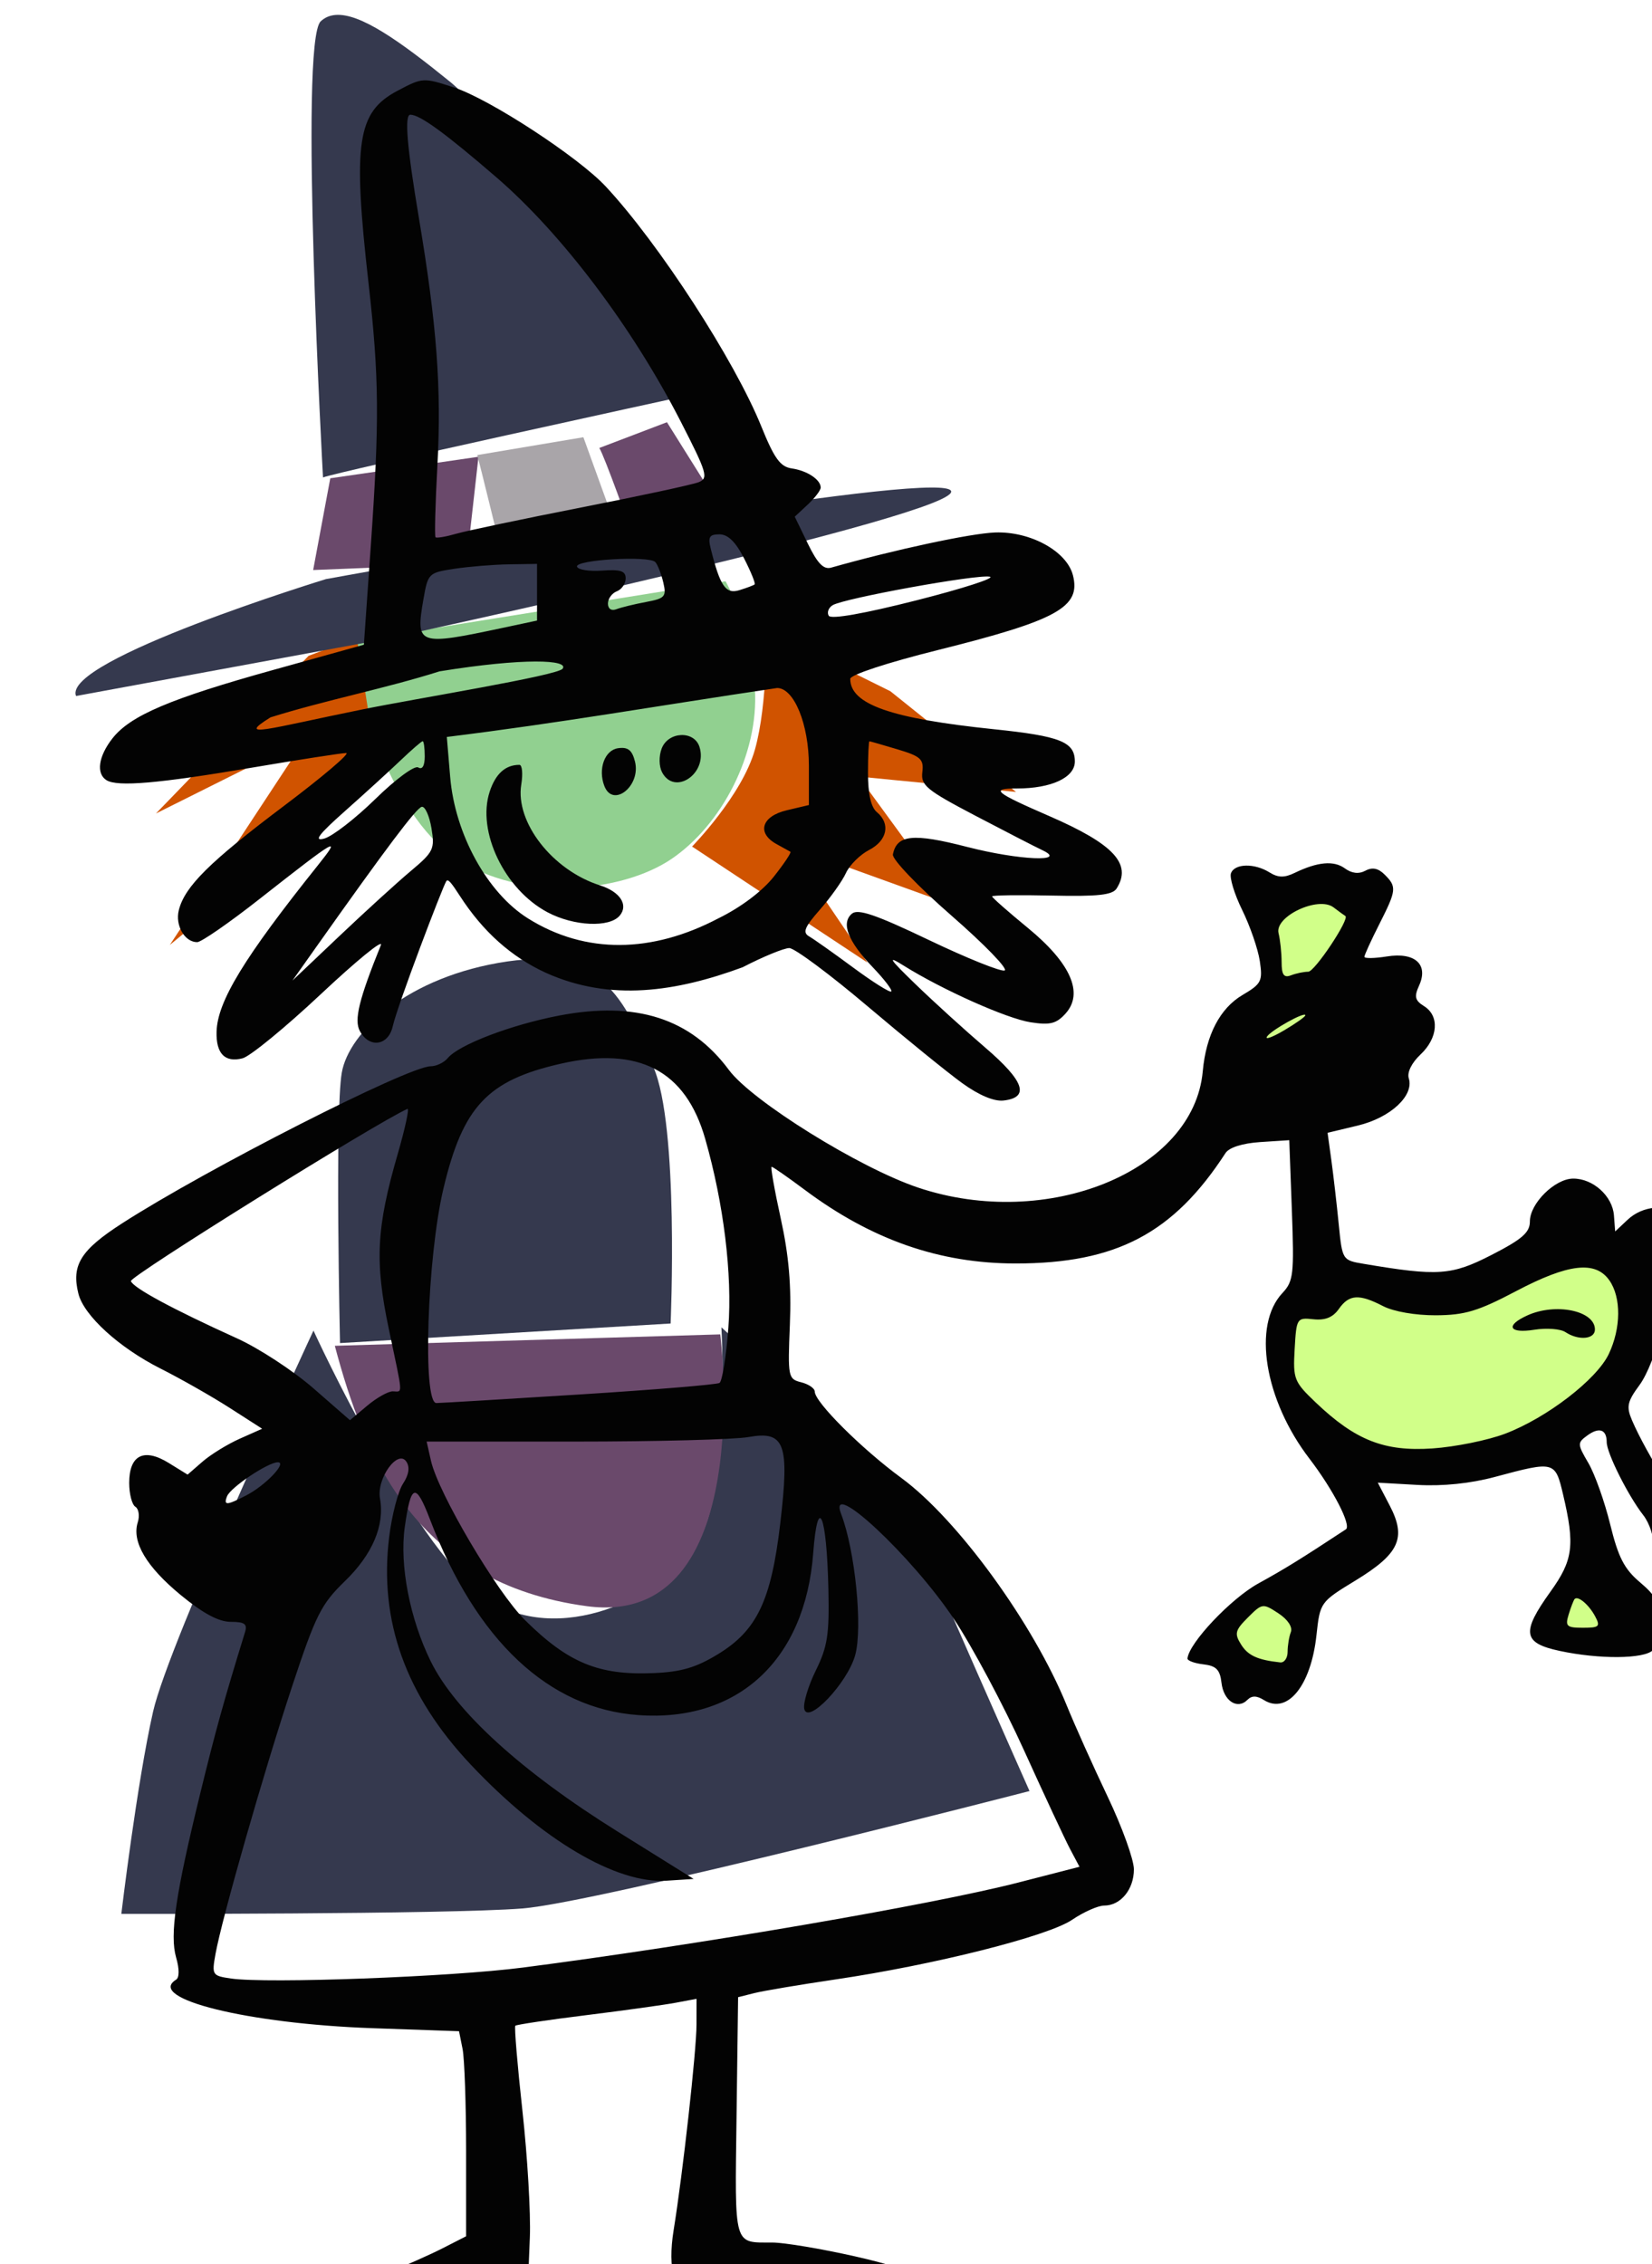 <svg xmlns="http://www.w3.org/2000/svg" width="207.701mm" height="284.649mm" viewBox="0 0 207.701 284.649">
    <path fill="#35394e" d="m 1321.727,4797.4 c 0,0 -0.653,-28.843 0.217,-33.968 0.871,-5.126 8.27,-12.166 20.82,-14.011 12.55,-1.845 15.089,5.878 18.353,13.259 3.265,7.382 2.176,32.26 2.176,32.26 z" transform="translate(-213.254,112.183) translate(-1065.724,-4740.729)"/>
    <path fill="#91d090" d="m 1323.311,4709.166 c 0,5.316 4.514,21.651 12.927,27.257 8.413,5.606 20.929,4.35 27.187,0.097 6.258,-4.253 10.977,-13.146 10.464,-21.361 -0.513,-8.216 -3.693,-13.532 -3.693,-13.532 z" transform="translate(-213.254,112.183) translate(-1065.724,-4740.729)"/>
    <path fill="#d05300" d="m 1375.326,4707.716 c 0,0 0.205,9.279 -1.436,15.079 -1.641,5.799 -7.9,12.179 -7.9,12.179 l 22.058,14.595 -9.952,-14.692 20.622,7.443 -11.798,-16.142 19.8,1.933 -15.799,-12.662 z m -51.501,0.967 -6.053,2.32 -19.185,19.815 18.774,-9.376 -17.03,25.904 26.161,-21.651 z" transform="translate(-213.254,112.183) translate(-1065.724,-4740.729)"/>
    <path fill="#35394e" d="M1321.157 4630.426c-.72.057-1.341.316-1.858.803-2.756 2.597.29 57.343.29 57.343 1.669-.683 44.978-10.115 44.978-10.115 0 0-21.256-33.353-29.018-39.642-6.307-5.109-11.272-8.639-14.391-8.39zm74.881 59.415c-13.469.061-76.087 11.512-76.087 11.512 0 0-33.225 10.184-31.411 14.695l38.956-7.176c0 0 73.342-15.857 71.02-18.659-.218-.263-1.085-.378-2.478-.371zM1318.39 4795.829c0 0-18.136 38.958-20.167 47.911-2.031 8.954-3.99 25.425-3.99 25.425 0 0 40.915.068 50.418-.683 9.503-.752 63.766-14.763 63.766-14.763 0 0-12.695-28.569-14.509-33.285-1.813-4.716-24.23-25.015-24.23-25.015 0 0 1.088 19.479-2.684 26.45-3.772 6.971-16.758 13.601-26.116 8.133-9.358-5.468-22.488-34.174-22.488-34.174z" transform="translate(-213.254,112.183) translate(-1065.724,-4740.729)"/>
    <path fill="#6a496b" d="m1321.074 4797.742 48.459-1.435c0 0 4.715 37.044-16.757 34.173-21.473-2.871-28.002-18.795-31.702-32.738zM1362.831 4681.627l-8.503 3.24c.642.997 4.044 10.575 4.044 10.575l10.77-3.739zm-23.696 4.344-18.631 2.706-2.154 11.536 19.274-.783z" transform="translate(-213.254,112.183) translate(-1065.724,-4740.729)"/>
    <path fill="#a9a5a9" d="m 1338.985,4685.757 c 0.151,0.463 3.212,12.96 3.212,12.96 l 14.172,-4.023 -4.044,-11.18 z" transform="translate(-213.254,112.183) translate(-1065.724,-4740.729)"/>
    <path fill="#d1ff89" d="m 26868.695,27059.572 10.201,52.283 -13.314,21.36 27.061,10.92 33.933,-84.467 z m 154.491,167.979 c -11.577,0.05 -24.002,4.343 -31.854,10.232 -19.33,14.497 -48.432,11.404 -75.279,5.799 -26.846,-5.605 -23.84,4.35 -23.84,4.35 0,0 -15.357,19.908 -13.424,33.341 1.933,13.434 9.435,31.909 29.316,46.487 19.88,14.578 101.268,-4.737 101.268,-4.737 0,0 36.08,-15.849 42.201,-60.209 3.635,-26.338 -11.469,-35.335 -28.388,-35.263 z m 39.664,136.064 -1.288,20.295 27.92,-6.185 z m -39.948,20.295 -16.966,28.51 41.88,5.799 z m -124.89,5.123 -21.047,3.285 -26.633,26.19 36.512,20.49 z" transform="translate(-213.254,112.183) translate(-1065.724,-4740.729) matrix(0.265,0,0,0.265,-4805.628,-1784.747) translate(-3313.529,-2437.82)"/>
    <path fill="#030303" d="m 23114.94,25312.887 c -5.798,-3.671 -1.687,-15.726 7.625,-22.359 4.364,-3.106 14.517,-8.243 22.565,-11.415 8.046,-3.171 19.615,-8.309 25.707,-11.417 l 11.079,-5.653 v -40.249 c 0,-22.138 -0.758,-44.026 -1.681,-48.642 l -1.676,-8.389 -41.084,-1.442 c -59.043,-2.074 -107.622,-14.071 -93.162,-23.009 1.583,-0.978 1.598,-5.091 0.02,-10.538 -3.089,-10.77 -0.278,-29.867 11.465,-77.914 7.325,-29.963 11.083,-43.5 21.219,-76.41 1.206,-3.905 -0.168,-4.906 -6.767,-4.906 -5.68,0 -13.125,-3.989 -23.722,-12.715 -16.319,-13.433 -23.32,-25.282 -20.39,-34.51 0.973,-3.068 0.458,-6.391 -1.148,-7.383 -1.605,-0.991 -2.917,-6.082 -2.917,-11.312 0,-13.213 6.982,-16.736 18.754,-9.462 l 8.953,5.533 7.093,-6.168 c 3.903,-3.392 11.863,-8.29 17.692,-10.883 l 10.597,-4.712 -15.423,-9.895 c -8.481,-5.442 -23.259,-13.844 -32.838,-18.672 -19.627,-9.891 -36.321,-25.112 -38.926,-35.497 -3.397,-13.535 1.034,-20.683 20.672,-33.34 39.931,-25.737 135.845,-74.558 146.477,-74.558 2.679,0 6.328,-1.756 8.107,-3.899 5.268,-6.346 30.046,-15.797 52.855,-20.163 36.453,-6.974 62.364,1.333 80.519,25.814 10.954,14.771 61.92,46.459 89.749,55.801 61.283,20.573 130.795,-7.809 135.058,-55.147 1.55,-17.211 8.166,-29.909 18.872,-36.226 8.97,-5.293 9.626,-6.58 8.194,-16.109 -0.856,-5.697 -4.606,-16.561 -8.33,-24.146 -3.727,-7.584 -6.128,-15.47 -5.34,-17.525 1.784,-4.649 11.138,-4.836 18.298,-0.365 4.044,2.525 7.022,2.584 11.88,0.233 10.927,-5.287 18.607,-5.983 23.835,-2.16 3.292,2.406 6.623,2.785 9.75,1.111 3.289,-1.761 6.107,-1.189 9.154,1.856 5.8,5.803 5.626,7.376 -2.61,23.63 -3.854,7.608 -7.009,14.521 -7.009,15.362 0,0.839 4.793,0.761 10.65,-0.168 13.356,-2.137 19.873,3.766 15.282,13.84 -2.393,5.255 -1.954,7.04 2.393,9.755 7.417,4.633 6.637,15.083 -1.714,22.929 -4.176,3.922 -6.435,8.5 -5.56,11.264 2.612,8.225 -8.696,18.723 -24.159,22.432 l -14.366,3.445 1.786,12.963 c 0.98,7.129 2.551,20.729 3.489,30.222 1.705,17.24 1.72,17.261 11.86,18.975 35.329,5.964 41.661,5.525 60.667,-4.225 14.538,-7.457 18.183,-10.641 18.183,-15.888 0,-8.57 11.911,-20.329 20.592,-20.329 9.418,0 18.591,8.296 19.289,17.446 l 0.58,7.63 5.885,-5.527 c 14.771,-13.878 43.168,-1.064 39.428,17.789 -1.709,8.627 -10.965,18.551 -17.416,18.679 -1.727,0.02 -4.589,7.417 -6.356,16.405 -1.768,8.986 -6.262,20.473 -9.989,25.522 -5.8,7.863 -6.319,10.246 -3.615,16.605 6.77,15.916 25.688,45.902 29.89,47.37 7.482,2.616 17.042,12.637 17.042,17.865 0,7.51 -11.042,13.69 -24.457,13.69 -12.822,0 -13.06,-0.357 -12.114,-18.34 0.247,-4.748 -1.938,-11.581 -4.937,-15.421 -7.216,-9.236 -17.375,-29.501 -17.375,-34.659 0,-6.072 -3.58,-7.293 -9.239,-3.155 -4.738,3.466 -4.712,4.078 0.556,13.07 3.04,5.191 7.69,18.269 10.334,29.064 3.846,15.698 6.687,21.212 14.197,27.542 7.554,6.368 9.388,9.958 9.388,18.368 0,5.747 -1.515,11.964 -3.365,13.814 -4.187,4.188 -25.438,4.345 -44.165,0.329 -17.549,-3.765 -18.315,-8.732 -4.343,-28.18 10.698,-14.892 11.615,-21.945 5.969,-45.894 -3.782,-16.042 -3.988,-16.094 -32.399,-8.467 -11.592,3.113 -24.712,4.461 -36.779,3.779 l -18.761,-1.059 5.67,10.88 c 7.997,15.34 4.576,22.826 -16.231,35.522 -16.782,10.237 -16.828,10.305 -18.548,26.077 -2.606,23.896 -13.767,37.62 -24.927,30.649 -3.439,-2.147 -5.754,-2.168 -7.851,-0.06 -4.757,4.759 -11.282,0.439 -12.264,-8.118 -0.715,-6.233 -2.511,-8.063 -8.614,-8.763 -4.24,-0.49 -7.628,-1.749 -7.525,-2.805 0.715,-7.35 20.605,-28.393 33.621,-35.564 12.721,-7.011 19.9,-11.451 41.523,-25.677 2.751,-1.809 -6.016,-18.816 -17.303,-33.56 -21.358,-27.904 -27.122,-63.3 -12.793,-78.555 5.231,-5.566 5.599,-8.801 4.471,-39.286 l -1.228,-33.221 -13.724,0.894 c -8.475,0.553 -14.794,2.549 -16.527,5.218 -24.717,38.093 -51.868,52.381 -99.541,52.381 -36.152,0 -68.379,-11.255 -100.123,-34.969 -8.029,-5.997 -15.081,-10.906 -15.67,-10.906 -0.588,0 1.357,11.041 4.322,24.534 3.851,17.522 5.087,31.904 4.332,50.314 -1.026,24.945 -0.851,25.829 5.371,27.391 3.538,0.888 6.433,2.881 6.433,4.429 0,4.961 22.204,27.099 41.089,40.964 26.718,19.615 62.666,69.058 78.445,107.892 3.857,9.486 12.605,28.987 19.444,43.334 6.841,14.345 12.435,29.85 12.435,34.455 0,9.514 -6.29,17.184 -14.094,17.184 -2.906,0 -9.766,3.043 -15.247,6.761 -11.448,7.771 -65.417,21.366 -112.259,28.283 -16.965,2.503 -34.296,5.422 -38.514,6.486 l -7.67,1.932 -0.742,56.752 c -0.814,62.317 -1.592,59.588 17.013,59.645 5.657,0.02 23.299,2.971 39.204,6.565 32.302,7.295 41.711,13.371 38.781,25.04 -2.87,11.441 -13.911,14.05 -38.291,9.052 -11.548,-2.366 -32.352,-6.297 -46.232,-8.734 -13.88,-2.437 -27.949,-4.938 -31.265,-5.558 -8.614,-1.609 -12.038,-13.764 -9.062,-32.168 4.395,-27.17 10.832,-85.026 10.86,-97.587 l 0.02,-12.229 -9.895,1.855 c -5.44,1.022 -24.569,3.678 -42.507,5.903 -17.939,2.225 -33.051,4.48 -33.579,5.01 -0.53,0.53 0.991,18.723 3.38,40.43 2.391,21.707 3.972,48.684 3.516,59.947 l -0.829,20.479 -12.338,8.273 c -24.813,16.641 -72.553,28.914 -84.077,21.617 z m 93.612,-178.289 c 83.036,-10.74 194.392,-29.843 235.295,-40.365 l 29.088,-7.484 -4.42,-8.332 c -2.431,-4.583 -12.294,-25.709 -21.917,-46.947 -9.624,-21.238 -24.559,-49.229 -33.19,-62.202 -19.945,-29.972 -60.366,-67.635 -53.563,-49.902 6.656,17.341 10.292,53.859 6.671,66.978 -3.64,13.183 -22.569,33.147 -24.17,25.492 -0.574,-2.734 1.897,-10.935 5.487,-18.224 5.556,-11.283 6.443,-17.022 5.966,-38.569 -0.793,-35.734 -5.039,-45.742 -7.211,-16.999 -3.832,50.649 -35.682,80.124 -82.927,76.743 -42.539,-3.043 -76.902,-35.301 -98.879,-92.824 -6.786,-17.762 -9.068,-17.055 -11.978,3.718 -2.52,17.985 2.427,43.471 12.355,63.643 11.667,23.713 43.078,52.303 88.727,80.761 l 35.982,22.432 -12.78,0.833 c -23.938,1.558 -59.289,-19.368 -92.901,-55.001 -30.96,-32.82 -43.698,-68.358 -38.763,-108.151 1.277,-10.3 4.223,-21.629 6.545,-25.173 2.78,-4.241 3.34,-7.8 1.64,-10.418 -4.044,-6.233 -14.258,7.947 -12.55,17.428 2.292,12.735 -3.567,26.531 -16.654,39.214 -11.282,10.934 -13.823,16.006 -25.095,50.079 -13.354,40.369 -33.179,109.63 -36.281,126.755 -1.812,10.012 -1.587,10.372 7.336,11.676 17.015,2.49 104.228,-0.768 138.187,-5.161 z m 92.935,-148.761 c 18.462,-11.272 25.196,-25.463 29.493,-62.145 4.428,-37.804 2.163,-43.911 -15.134,-40.813 -6.578,1.18 -43.616,2.143 -82.306,2.143 h -70.347 l 2.056,9.114 c 3.46,15.337 31.207,62.345 44.638,75.622 20.475,20.239 34.874,26.19 60.758,25.111 13.345,-0.557 20.296,-2.593 30.842,-9.032 z m 270.182,-1.043 c 0,-2.959 0.691,-7.188 1.541,-9.4 0.919,-2.394 -1.487,-6.007 -5.953,-8.932 -7.315,-4.795 -7.664,-4.746 -14.421,2.011 -6.084,6.084 -6.479,7.636 -3.257,12.792 3.291,5.272 7.829,7.352 18.584,8.526 1.928,0.21 3.506,-2.04 3.506,-4.997 z m 145.89,-16.898 c -2.978,-5.566 -8.176,-9.915 -9.735,-8.149 -0.477,0.541 -1.741,3.821 -2.807,7.291 -1.722,5.605 -0.967,6.309 6.759,6.309 7.749,0 8.382,-0.597 5.783,-5.451 z m 44.781,-29.298 c 0,-0.606 -1.895,-1.828 -4.208,-2.715 -2.311,-0.888 -4.206,-0.394 -4.206,1.102 0,1.493 1.895,2.715 4.206,2.715 2.313,0 4.208,-0.497 4.208,-1.102 z m -684.728,-28.052 c 9.126,-4.719 19.599,-15.71 14.971,-15.71 -4.631,0 -22.431,11.918 -24.08,16.124 -1.758,4.479 -0.218,4.408 9.109,-0.414 z m 597.282,-29.265 c 19.793,-7.531 43.414,-25.697 49.161,-37.808 5.828,-12.279 5.941,-26.842 0.269,-34.937 -6.62,-9.451 -19.444,-7.966 -44.305,5.131 -17.993,9.481 -24.292,11.376 -38.024,11.441 -9.666,0.04 -19.998,-1.75 -25.028,-4.351 -11.39,-5.891 -16.132,-5.588 -20.982,1.333 -2.809,4.012 -6.481,5.503 -12.075,4.906 -7.863,-0.839 -8.054,-0.534 -8.896,14.149 -0.813,14.263 -0.309,15.522 10.12,25.448 18.769,17.855 32.466,23.232 55.231,21.688 10.794,-0.733 26.333,-3.884 34.529,-7 z m 28.56,-48.205 c -2.313,-1.535 -8.935,-2.036 -14.718,-1.113 -12.036,1.92 -13.962,-1.951 -3.374,-6.775 13.481,-6.143 32.113,-2.28 32.113,6.658 0,4.689 -7.779,5.371 -14.021,1.23 z m -556.374,28.113 c 4.883,0 5.089,3.306 -1.857,-29.697 -6.707,-31.875 -5.889,-47.916 4.224,-82.834 3.548,-12.248 5.628,-21.905 4.623,-21.463 -14.37,6.33 -131.912,79.526 -131.189,81.694 1.066,3.201 19.861,13.34 50.348,27.165 10.391,4.71 26.699,15.375 36.241,23.696 l 17.347,15.129 8.137,-6.845 c 4.475,-3.764 9.93,-6.845 12.126,-6.845 z m 88.868,1.472 c 35.115,-2.208 64.9,-4.667 66.187,-5.462 1.285,-0.795 3.175,-12.542 4.2,-26.108 1.918,-25.417 -2.196,-58.966 -11.005,-89.76 -9.285,-32.447 -31.539,-43.99 -68.572,-35.568 -34.725,7.899 -46.38,20.326 -55.616,59.309 -7.712,32.541 -9.977,101.757 -3.327,101.664 2.357,-0.02 33.017,-1.867 68.133,-4.075 z m 344.133,-179.875 c 0,-1.992 -16.339,7.11 -18.219,10.149 -0.959,1.556 2.747,0.189 8.236,-3.062 5.491,-3.239 9.983,-6.429 9.983,-7.087 z m 1.392,-20.681 c 3.095,0 19.907,-25.301 17.574,-26.455 -0.406,-0.211 -2.91,-2.026 -5.562,-4.051 -7.253,-5.543 -28.115,4.271 -26.104,12.282 0.771,3.083 1.423,9.211 1.444,13.619 0,6.145 1.073,7.612 4.473,6.309 2.442,-0.938 6.118,-1.704 8.175,-1.704 z m -164.126,52.907 c -6.885,-4.969 -27.152,-21.431 -45.04,-36.579 -17.888,-15.148 -34.568,-27.543 -37.069,-27.543 -2.5,0 -12.469,4.101 -22.153,9.112 -31.423,11.576 -62.666,16.436 -93.316,2.631 -16.388,-7.508 -29.868,-19.551 -40.768,-36.424 -4.284,-6.635 -5.717,-8.302 -6.509,-7.019 -1.872,3.028 -23.124,58.812 -25.394,68.853 -2.086,9.235 -11.158,10.505 -15.61,2.185 -2.801,-5.234 -0.383,-15.097 9.993,-40.741 1.247,-3.083 -11.541,7.359 -28.419,23.205 -16.879,15.848 -33.621,29.572 -37.202,30.499 -8.36,2.162 -12.635,-2.218 -12.338,-12.643 0.407,-14.355 13.053,-35.118 48.042,-78.887 11.523,-14.414 9.493,-13.241 -27.856,16.096 -14.233,11.182 -27.457,20.33 -29.387,20.33 -5.952,0 -10.523,-7.96 -8.713,-15.171 2.818,-11.228 14.559,-22.879 49.782,-49.393 18.387,-13.84 31.72,-25.165 29.631,-25.165 -2.088,0 -22.367,3.146 -45.067,6.993 -44.055,7.463 -63.417,9.127 -68.641,5.899 -5.031,-3.111 -3.851,-11.367 2.843,-19.876 8.521,-10.832 27.41,-18.853 76.667,-32.55 l 42.587,-11.844 3.26,-46.514 c 4.18,-59.647 4.008,-80.329 -1.048,-125.024 -7.549,-66.737 -5.398,-81.121 13.64,-91.219 12.004,-6.37 12.337,-6.389 26.984,-1.599 16.887,5.525 58.825,32.901 71.924,46.954 25.211,27.048 61.1,82.403 73.813,113.849 6.13,15.165 9.003,19.131 14.407,19.907 7.304,1.049 13.762,5.31 13.762,9.079 0,1.293 -2.769,4.933 -6.155,8.088 l -6.158,5.737 6.204,12.771 c 4.585,9.434 7.476,12.414 11.066,11.398 30.29,-8.565 66.19,-16.264 77.783,-16.681 16.719,-0.601 33.972,8.86 36.914,20.246 3.92,15.154 -7.297,21.364 -64.273,35.582 -23.857,5.954 -41.36,11.712 -41.36,13.605 0,12.092 19.23,18.838 68.154,23.908 31.53,3.269 38.398,6.009 38.398,15.323 0,7.619 -11.131,12.792 -27.524,12.792 -12.746,0 -10.675,1.756 15.468,13.125 30.522,13.272 39.254,22.672 31.879,34.325 -1.956,3.089 -8.889,3.844 -30.8,3.354 -15.554,-0.347 -28.279,-0.168 -28.279,0.396 0,0.563 7.591,7.255 16.87,14.87 20.445,16.778 26.731,31.032 17.959,40.726 -4.353,4.81 -7.339,5.554 -16.565,4.124 -11.303,-1.749 -42.018,-15.471 -60.324,-26.947 -7.916,-4.966 -6.803,-3.241 5.756,8.914 8.563,8.286 23.457,21.825 33.097,30.083 18.483,15.838 21.175,23.609 8.689,25.068 -4.502,0.528 -11.657,-2.469 -19.604,-8.208 z m -42.537,-55.06 c -11.77,-12.284 -15.133,-20.992 -9.808,-25.411 2.872,-2.382 11.463,0.566 36.4,12.494 17.951,8.589 34.149,15.112 35.995,14.496 1.844,-0.614 -9.505,-12.336 -25.221,-26.048 -15.834,-13.812 -28.22,-26.743 -27.774,-28.996 1.855,-9.406 9.562,-10.195 35.145,-3.6 24.67,6.36 48.177,7.388 35.755,1.563 -3.083,-1.447 -17.348,-8.787 -31.696,-16.311 -23.299,-12.219 -26,-14.435 -25.236,-20.712 0.746,-6.145 -0.732,-7.504 -11.764,-10.81 -6.94,-2.08 -12.934,-3.8 -13.321,-3.823 -0.385,-0.02 -0.7,6.742 -0.7,15.034 0,9.983 1.422,16.26 4.206,18.57 6.589,5.467 4.95,13.49 -3.659,17.944 -4.326,2.238 -9.276,7.161 -10.999,10.942 -1.722,3.781 -7.259,11.577 -12.304,17.32 -7.407,8.438 -8.393,10.896 -5.123,12.78 2.225,1.283 11.617,7.929 20.87,14.767 9.253,6.839 17.373,11.945 18.043,11.348 0.671,-0.597 -3.293,-5.794 -8.809,-11.547 z m -219.157,-45.608 c 10.81,-9.062 11.474,-10.441 9.815,-20.357 -0.978,-5.85 -3.041,-10.399 -4.584,-10.111 -2.503,0.469 -16.654,19.27 -50.441,67.014 l -10.914,15.421 22.266,-21.122 c 12.246,-11.619 27.482,-25.499 33.858,-30.845 z m 145.973,22.433 c 10.647,-5.22 20.813,-12.866 26.275,-19.762 4.9,-6.187 8.441,-11.505 7.869,-11.819 -0.57,-0.315 -3.562,-1.97 -6.647,-3.682 -9.443,-5.237 -7.008,-13.171 4.908,-15.989 l 10.515,-2.488 v -18.647 c 0,-19.667 -7.043,-36.876 -15.068,-36.876 -59.814,8.902 -101.892,16.438 -156.713,23.219 l 1.592,18.986 c 2.286,27.269 17.703,55.036 36.859,67.058 27.404,17.198 59.022,16.513 90.41,0 z m -81.007,-2.825 c -20.468,-10.809 -33.734,-38.442 -27.509,-57.302 2.799,-8.483 7.465,-12.683 14.094,-12.683 1.319,0 1.714,4.208 0.879,9.352 -2.911,17.936 14.872,40.695 37.368,47.828 9.499,3.012 13.577,9.247 9.367,14.322 -4.835,5.823 -21.716,5.076 -34.199,-1.517 z m 26.878,-59.968 c -3.087,-8.044 0.168,-17.009 6.522,-17.912 4.691,-0.666 6.651,0.886 8.022,6.347 2.903,11.563 -10.464,22.191 -14.544,11.565 z m 27.379,-6.513 c -1.464,-2.795 -1.546,-7.622 -0.189,-11.216 3.079,-8.151 15.444,-8.708 17.951,-0.807 4.014,12.647 -11.819,23.364 -17.762,12.023 z m -136.004,12.689 c 9.6,-9.396 18.609,-16.029 20.329,-14.967 1.937,1.199 3.085,-0.759 3.085,-5.268 0,-3.945 -0.437,-7.175 -0.971,-7.175 -0.535,0 -5.266,4.101 -10.515,9.114 -5.249,5.012 -17.114,15.831 -26.368,24.046 -12.54,11.131 -15.038,14.447 -9.814,13.026 3.857,-1.048 14.769,-9.498 24.254,-18.776 z m -6.028,-42.516 c 24.748,-5.049 92.368,-15.98 94.849,-19.274 3.216,-4.267 -18.136,-5.274 -58.379,1.235 -25.697,8.158 -54.129,13.655 -80.217,21.838 -16.571,10.378 -1.703,5.439 43.747,-3.799 z m 66.596,-38.699 16.121,-3.43 v -13.442 -13.443 l -13.318,0.211 c -7.325,0.105 -18.963,1.062 -25.86,2.103 -12.278,1.854 -12.591,2.164 -14.723,14.514 -3.754,21.745 -2.739,22.107 37.78,13.489 z m 230.906,-24.243 c -6.16,-1.199 -69.243,10.256 -74.549,13.534 -1.958,1.21 -2.776,3.464 -1.823,5.008 1.089,1.76 16.643,-0.98 41.719,-7.35 21.991,-5.586 37.584,-10.623 34.653,-11.192 z m -163.133,12.012 c 9.08,-1.704 9.831,-2.547 8.25,-9.279 -0.957,-4.071 -2.652,-8.414 -3.767,-9.65 -2.853,-3.167 -38.07,-1.14 -37.164,2.139 0.408,1.482 5.771,2.332 11.918,1.888 8.729,-0.629 11.173,0.168 11.173,3.703 0,2.48 -1.895,5.235 -4.208,6.122 -2.313,0.888 -4.206,3.506 -4.206,5.819 0,2.494 1.632,3.582 4.008,2.669 2.204,-0.846 8.503,-2.381 13.996,-3.411 z m 51.592,-8.345 c 0.492,-0.431 -1.741,-5.951 -4.965,-12.271 -4.033,-7.909 -7.684,-11.486 -11.716,-11.486 -4.815,0 -5.547,1.219 -4.126,6.885 4.484,17.865 7.077,21.598 13.602,19.591 3.47,-1.066 6.711,-2.29 7.205,-2.719 z m -82.214,-36.514 c 27.76,-5.443 52.802,-10.835 55.647,-11.979 4.734,-1.907 4.013,-4.351 -8.508,-28.792 -22.923,-44.749 -56.329,-89.019 -87.386,-115.805 -24.42,-21.063 -36.358,-29.751 -40.884,-29.751 -2.883,0 -1.64,14.999 4.069,49.069 8.522,50.85 10.755,80.732 8.768,117.305 -0.993,18.252 -1.395,33.593 -0.892,34.093 0.5,0.499 4.917,-0.252 9.815,-1.667 4.895,-1.418 31.612,-7.03 59.371,-12.473 z" transform="translate(-213.254,112.183) translate(-1065.724,-4740.729) matrix(0.265,0,0,0.265,-4805.628,-1784.747)"/>
</svg>
